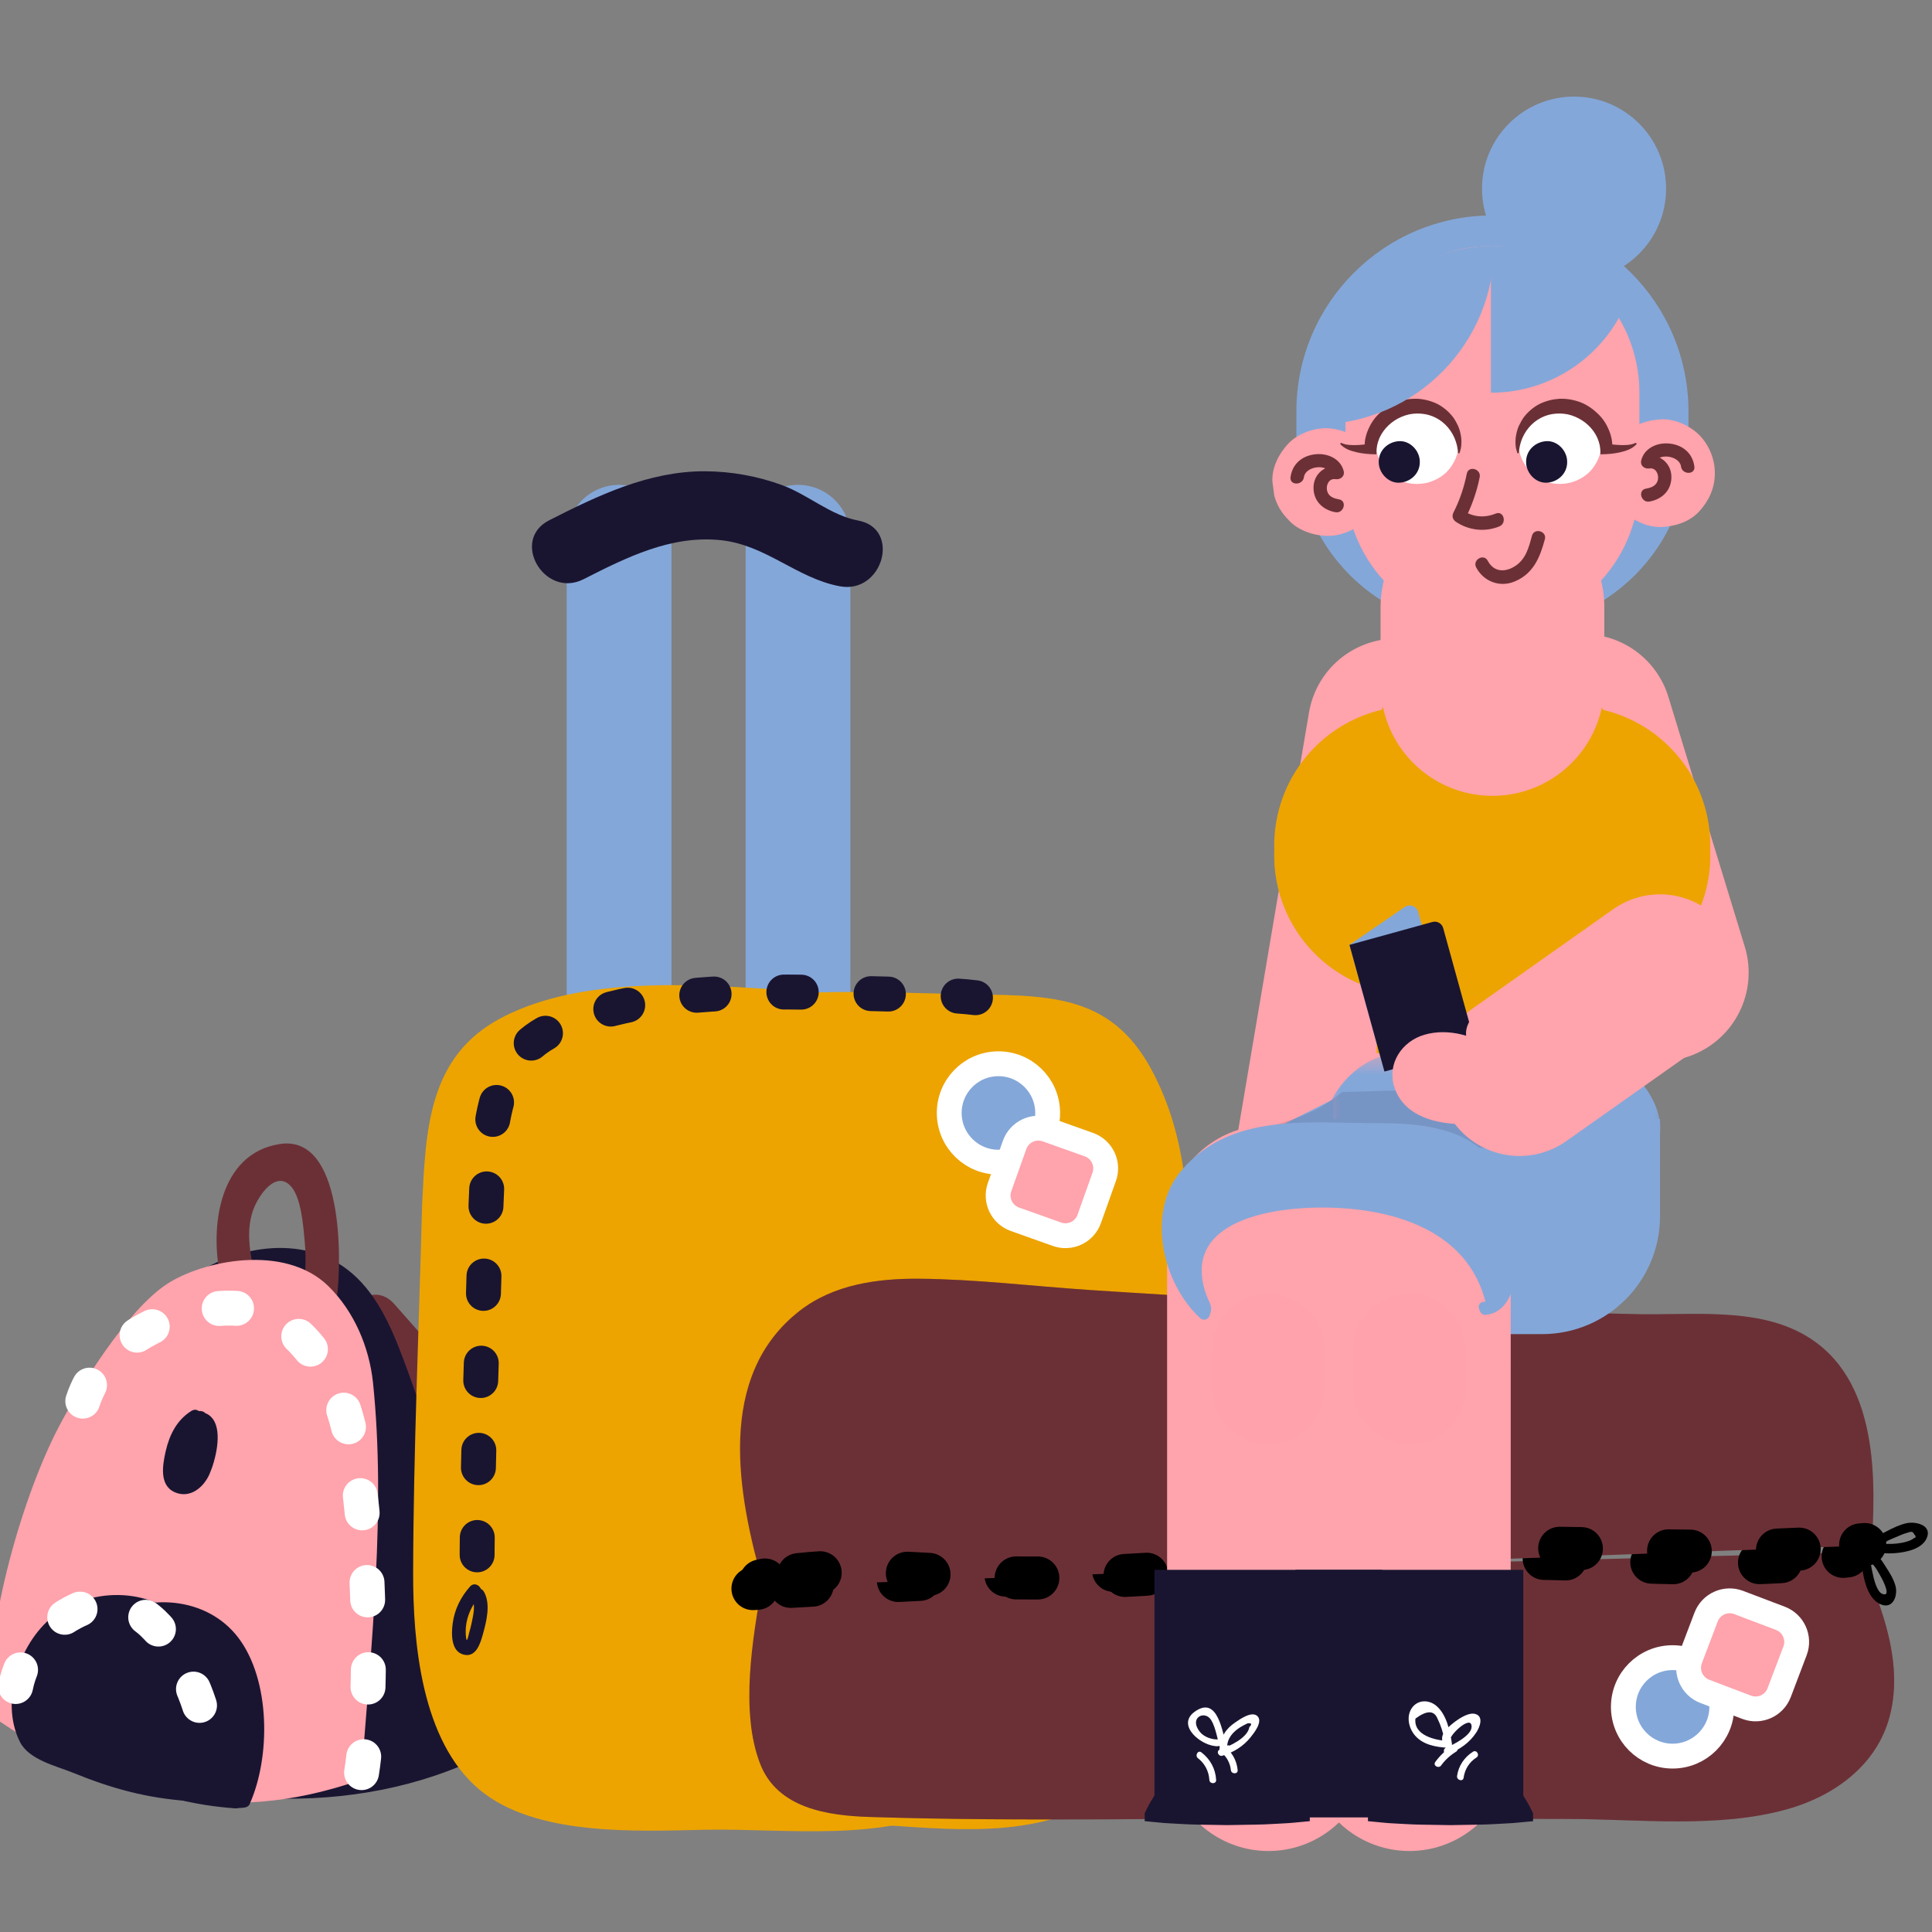 <svg width="80" height="80" viewBox="0 0 80 80" fill="none" xmlns="http://www.w3.org/2000/svg">
<rect x="0" y="0" width="80" height="80" fill="#808080" stroke="none"/>
<g clip-path="url(#clip0_1448_41044)">
<path d="M14.65 55.663C17.105 58.445 19.563 61.224 22.015 64.007C23.165 65.312 25.619 67.684 23.867 69.525C22.491 70.971 19.826 70.385 18.413 69.422C17.152 68.563 15.968 70.611 17.219 71.464C20.589 73.763 27.27 72.778 26.794 67.62C26.555 65.035 24.318 63.05 22.705 61.223C20.578 58.813 18.45 56.402 16.322 53.992C15.313 52.849 13.646 54.526 14.65 55.663Z" fill="#6B3036"/>
<path d="M9.57 55.663C12.025 58.445 14.483 61.224 16.935 64.007C18.084 65.312 20.539 67.684 18.787 69.525C17.41 70.971 14.745 70.385 13.332 69.422C12.072 68.563 10.887 70.611 12.139 71.464C15.509 73.763 22.19 72.778 21.713 67.62C21.474 65.035 19.237 63.05 17.625 61.223C15.497 58.813 13.369 56.402 11.242 53.992C10.233 52.849 8.566 54.526 9.57 55.663Z" fill="#6B3036"/>
<path d="M20.106 72.655C14.703 75.365 7.676 74.945 2.321 72.141C1.699 68.31 2.493 63.571 3.683 59.876C4.463 57.458 5.457 54.99 7.365 53.313C9.273 51.636 12.334 51.02 14.36 52.551C15.551 53.451 16.182 54.893 16.706 56.29C18.67 61.528 19.821 67.069 20.106 72.655Z" fill="#191531"/>
<path d="M10.483 52.474C10.318 51.72 10.217 50.905 10.465 50.156C10.674 49.523 11.446 48.384 12.078 49.16C12.48 49.653 12.558 50.791 12.614 51.369C12.688 52.143 12.646 52.906 12.546 53.676C12.43 54.572 13.838 54.563 13.954 53.676C14.148 52.181 14.224 46.971 11.591 47.371C9.051 47.758 8.688 50.845 9.126 52.848C9.319 53.733 10.676 53.358 10.483 52.474Z" fill="#6B3036"/>
<path d="M14.95 73.696C9.246 75.697 4.491 74.433 -0.464 70.972C-0.594 67.092 0.994 61.824 2.44 59.071C3.302 57.431 5.263 54.246 6.917 53.166C8.39 52.204 11.779 51.478 13.595 53.254C14.661 54.298 15.292 55.777 15.446 57.261C15.984 62.45 15.378 68.119 14.95 73.696Z" fill="#FFA3AC"/>
<path d="M9.743 74.585C8.781 74.52 7.808 74.453 6.891 74.158C6.607 74.067 6.33 73.954 6.053 73.841C5.375 73.564 4.697 73.288 4.019 73.011C3.649 72.86 3.256 72.691 3.036 72.357L3.049 72.046C2.486 70.631 2.832 68.9 3.897 67.811C4.961 66.722 6.685 66.337 8.112 66.868C8.502 67.013 8.87 67.222 9.184 67.496C9.83 68.061 10.212 68.881 10.39 69.721C10.569 70.561 10.559 71.428 10.531 72.286C10.506 73.065 10.458 73.876 10.08 74.558L9.743 74.585Z" fill="#191531"/>
<path d="M9.743 74.289C7.794 74.151 5.952 73.65 4.203 72.763C3.572 72.443 3.312 72.22 3.193 71.533C2.972 70.265 3.172 68.977 4.107 68.019C5.703 66.383 8.58 66.633 9.709 68.653C10.082 69.323 10.845 74.201 9.743 74.289C9.366 74.319 9.363 74.911 9.743 74.88C9.856 74.871 9.968 74.862 10.081 74.853C10.178 74.846 10.293 74.805 10.336 74.707C11.209 72.755 11.204 69.579 9.871 67.818C8.564 66.091 5.993 65.919 4.272 67.118C2.771 68.164 1.875 70.708 2.752 72.435C3.128 73.175 4.256 73.424 4.958 73.71C6.565 74.366 8.005 74.757 9.743 74.88C10.123 74.907 10.121 74.316 9.743 74.289Z" fill="#191531"/>
<path d="M7.819 74.284C6.858 74.219 5.885 74.153 4.968 73.857C4.683 73.766 4.406 73.653 4.13 73.54C3.452 73.263 2.774 72.987 2.096 72.71C1.725 72.559 1.333 72.39 1.113 72.056L1.125 71.745C0.562 70.331 0.909 68.599 1.973 67.51C3.038 66.421 4.761 66.036 6.188 66.567C6.578 66.713 6.947 66.921 7.26 67.195C7.907 67.761 8.289 68.58 8.467 69.42C8.645 70.26 8.636 71.127 8.608 71.985C8.583 72.764 8.534 73.575 8.156 74.258L7.819 74.284Z" fill="#191531"/>
<path d="M7.819 73.989C5.87 73.851 4.029 73.349 2.279 72.462C1.648 72.143 1.389 71.919 1.269 71.233C1.049 69.964 1.249 68.676 2.183 67.718C3.78 66.082 6.657 66.332 7.785 68.353C8.158 69.023 8.922 73.901 7.819 73.989C7.443 74.019 7.44 74.61 7.819 74.58C7.932 74.571 8.044 74.562 8.157 74.553C8.254 74.545 8.369 74.504 8.413 74.406C9.286 72.455 9.281 69.279 7.947 67.517C6.641 65.791 4.069 65.619 2.349 66.818C0.847 67.864 -0.048 70.408 0.829 72.135C1.205 72.875 2.333 73.124 3.035 73.41C4.641 74.066 6.081 74.456 7.819 74.579C8.199 74.607 8.197 74.016 7.819 73.989Z" fill="#191531"/>
<path d="M7.928 58.421C7.324 58.796 7.017 59.411 6.862 60.088C6.735 60.647 6.579 61.496 7.232 61.788C7.859 62.068 8.427 61.598 8.671 61.048C8.916 60.494 9.221 59.314 8.817 58.76C8.417 58.213 7.74 58.59 7.431 59.01C7.053 59.522 6.649 60.496 6.912 61.131C7.183 61.785 7.865 61.344 8.124 60.933C8.56 60.243 8.678 59.438 8.564 58.641C8.533 58.422 8.206 58.356 8.07 58.51C7.549 59.1 7.032 60.063 7.212 60.885C7.271 61.155 7.48 61.365 7.772 61.285C8.1 61.196 8.267 60.708 8.36 60.425C8.487 60.041 8.678 58.566 7.832 58.871C7.507 58.988 7.383 59.446 7.281 59.738C7.102 60.25 7.042 60.764 7.235 61.28C7.309 61.477 7.565 61.586 7.729 61.41C8.168 60.94 8.645 60.059 8.406 59.386C8.179 58.748 7.572 59.202 7.43 59.624C7.314 59.968 7.008 61.41 7.789 61.224C8.083 61.155 8.206 60.764 8.298 60.527C8.455 60.123 8.513 59.749 8.42 59.325C8.362 59.063 8.011 59.054 7.879 59.255C7.522 59.801 7.423 60.406 7.555 61.042C7.601 61.259 7.903 61.33 8.049 61.173C8.373 60.826 9.003 59.672 8.265 59.379C7.45 59.054 7.441 60.682 7.527 61.084C7.584 61.349 7.934 61.352 8.067 61.154C8.292 60.819 8.63 59.777 7.996 59.624C7.434 59.487 7.159 60.438 7.166 60.825C7.176 61.344 7.654 61.778 8.064 61.289C8.572 60.683 8.516 59.751 8.463 59.019C8.45 58.849 8.281 58.657 8.088 58.734C7.749 58.871 7.542 59.075 7.436 59.429C7.325 59.794 7.895 59.949 8.006 59.586C8.086 59.492 8.166 59.398 8.245 59.304C8.121 59.209 7.996 59.114 7.871 59.019C7.915 59.625 7.89 60.124 7.728 60.708C7.701 60.756 7.675 60.804 7.648 60.852C7.684 60.843 7.72 60.834 7.757 60.825C7.811 60.682 7.781 60.527 7.856 60.38C7.899 60.316 7.943 60.253 7.987 60.189C7.798 60.144 7.718 60.198 7.748 60.353C7.666 60.515 7.668 60.688 7.555 60.856C7.736 60.88 7.916 60.903 8.096 60.927C8.073 60.819 8.099 59.943 7.999 59.956C8.101 59.942 7.68 60.703 7.63 60.755C7.795 60.799 7.96 60.843 8.124 60.886C8.022 60.397 8.118 59.969 8.389 59.554C8.209 59.531 8.029 59.507 7.849 59.483C7.905 59.74 7.869 59.954 7.791 60.198C7.741 60.357 7.532 60.596 7.701 60.635C7.77 60.704 7.839 60.773 7.908 60.842C7.823 60.584 7.914 60.335 7.922 60.077C8.003 59.966 7.998 59.874 7.907 59.8C7.833 59.67 7.81 59.698 7.837 59.885C7.697 60.319 7.635 60.644 7.309 60.993C7.474 61.036 7.639 61.08 7.803 61.124C7.635 60.674 7.718 60.242 7.882 59.804C7.922 59.708 7.962 59.612 8.002 59.517C7.905 59.528 7.868 59.577 7.893 59.662C7.847 59.861 7.856 60.069 7.788 60.269C7.754 60.384 7.706 60.494 7.645 60.599C7.692 60.59 7.739 60.582 7.786 60.574C7.847 60.433 7.843 60.142 7.891 59.979C8.008 59.583 8.215 59.237 8.487 58.93C8.322 58.886 8.157 58.843 7.993 58.799C8.049 59.194 8.026 59.59 7.912 59.973C7.86 60.148 7.795 60.322 7.704 60.482C7.659 60.575 7.602 60.66 7.532 60.736C7.439 60.891 7.413 60.865 7.452 60.656C7.417 60.327 7.591 59.887 7.747 59.61C7.845 59.434 8.075 58.964 8.373 59.271C8.44 59.34 8.377 59.7 8.37 59.783C8.341 60.142 8.274 60.529 8.11 60.854C8.034 61.003 7.811 61.325 7.593 61.279C7.241 61.207 7.339 60.762 7.373 60.55C7.472 59.932 7.666 59.28 8.226 58.933C8.549 58.732 8.253 58.22 7.928 58.421Z" fill="#191531"/>
<path d="M3.428 58.018C4.113 55.937 6.258 54.611 8.421 54.259C9.209 54.13 10.034 54.11 10.794 54.356C12.309 54.845 13.307 56.284 13.978 57.727C15.369 60.717 15.5 70.147 14.972 73.401" stroke="white" stroke-width="1.446" stroke-miterlimit="10" stroke-linecap="round" stroke-dasharray="0.72 2.89"/>
<path d="M0.647 69.835C0.905 68.532 1.827 67.405 2.999 66.781C3.431 66.551 3.908 66.382 4.397 66.378C5.119 66.371 5.81 66.726 6.334 67.223C6.858 67.72 7.234 68.351 7.567 68.992C8.272 70.349 8.82 71.909 8.438 73.39" stroke="white" stroke-width="1.446" stroke-miterlimit="10" stroke-linecap="round" stroke-dasharray="0.72 2.89"/>
<path d="M25.635 22.246V55.982" stroke="#84A7D9" stroke-width="4.337" stroke-miterlimit="10" stroke-linecap="round"/>
<path d="M33.044 22.246V55.982" stroke="#84A7D9" stroke-width="4.337" stroke-miterlimit="10" stroke-linecap="round"/>
<path d="M24.166 23.983C25.936 23.084 27.774 22.16 29.822 22.365C31.716 22.554 32.991 23.948 34.783 24.278C36.56 24.605 37.322 21.883 35.534 21.554C34.41 21.348 33.465 20.488 32.39 20.09C31.372 19.715 30.265 19.516 29.177 19.514C26.86 19.51 24.76 20.517 22.74 21.544C21.12 22.369 22.548 24.806 24.166 23.983Z" fill="#191531"/>
<path d="M43.793 53.849C43.783 50.633 43.822 47.536 42.347 44.572C40.687 41.238 38.228 41.304 34.861 41.147C30.59 40.949 24.727 40.068 20.766 42.143C17.712 43.742 17.629 46.813 17.478 49.91C17.351 54.976 17.119 60.053 17.107 65.12C17.101 68.01 17.443 72.085 19.849 74.102C22.168 76.046 26.364 75.823 29.182 75.767C32.619 75.698 36.627 76.331 39.772 74.659C42.15 73.396 43.767 70.831 43.877 68.13C44.07 63.402 43.807 58.588 43.793 53.849Z" fill="#EDA400"/>
<path d="M49.261 53.401C49.251 50.252 49.222 47.173 47.687 44.308C45.939 41.042 43.238 41.241 39.904 41.17C35.499 41.075 29.805 40.7 25.693 42.636C22.98 43.912 23.073 47.32 22.947 49.91C22.82 54.976 22.588 60.052 22.576 65.12C22.569 68.138 22.865 71.988 25.587 73.883C28.196 75.699 32.389 75.362 35.406 75.502C38.686 75.654 42.215 76.258 45.242 74.66C47.745 73.337 49.288 70.651 49.355 67.842C49.469 63.046 49.276 58.204 49.261 53.401Z" fill="#EDA400"/>
<path opacity="0.3" d="M49.261 53.401C49.251 50.252 49.222 47.173 47.687 44.308C45.939 41.042 43.238 41.241 39.904 41.17C35.499 41.075 29.805 40.7 25.693 42.636C22.98 43.912 23.073 47.32 22.947 49.91C22.82 54.976 22.588 60.052 22.576 65.12C22.569 68.138 22.865 71.988 25.587 73.883C28.196 75.699 32.389 75.362 35.406 75.502C38.686 75.654 42.215 76.258 45.242 74.66C47.745 73.337 49.288 70.651 49.355 67.842C49.469 63.046 49.276 58.204 49.261 53.401Z" fill="#EDA400"/>
<path d="M40.392 41.313C39.379 41.187 38.27 41.195 37.081 41.17C32.676 41.075 26.982 40.7 22.87 42.636C20.157 43.913 20.25 47.32 20.124 49.91C19.997 54.976 19.765 60.053 19.753 65.12" stroke="#191531" stroke-width="1.446" stroke-miterlimit="10" stroke-linecap="round" stroke-dasharray="0.72 2.89"/>
<path d="M44.965 53.059C44.959 50.767 44.937 48.526 43.82 46.441C42.548 44.064 40.583 44.21 38.156 44.157C34.95 44.089 30.805 43.816 27.813 45.224C25.838 46.153 25.906 48.633 25.815 50.518C25.722 54.205 25.554 57.899 25.545 61.588C25.54 63.784 25.755 66.586 27.736 67.966C29.634 69.287 32.686 69.042 34.882 69.144C37.27 69.254 39.837 69.694 42.04 68.531C43.862 67.568 44.985 65.614 45.033 63.569C45.117 60.078 44.976 56.554 44.965 53.059Z" fill="#EDA400" fill-opacity="0.2"/>
<path d="M19.463 65.695C19.079 66.128 18.825 66.635 18.746 67.213C18.688 67.645 18.662 68.38 19.201 68.515C19.72 68.645 19.896 68.031 20 67.654C20.146 67.13 20.326 66.41 20.037 65.909C19.855 65.595 19.366 65.879 19.549 66.195C19.703 66.46 19.588 66.912 19.533 67.186C19.505 67.319 19.473 67.452 19.434 67.583C19.395 67.714 19.323 68.162 19.289 67.712C19.243 67.117 19.472 66.535 19.863 66.095C20.103 65.824 19.705 65.423 19.463 65.695Z" fill="#191531"/>
<path d="M41.385 48.123C40.26 48.146 39.329 47.253 39.306 46.127C39.282 45.002 40.176 44.071 41.301 44.048C42.427 44.025 43.358 44.918 43.381 46.044C43.405 47.169 42.511 48.1 41.385 48.123Z" fill="#84A7D9" stroke="white" stroke-width="1.029" stroke-miterlimit="10"/>
<path d="M41.391 49.152L42.012 47.41C42.206 46.866 42.803 46.582 43.347 46.776L45.089 47.397C45.633 47.59 45.917 48.188 45.723 48.732L45.102 50.474C44.909 51.017 44.311 51.301 43.767 51.107L42.025 50.487C41.481 50.293 41.197 49.696 41.391 49.152Z" fill="#FFA3AC" stroke="white" stroke-width="1.029" stroke-miterlimit="10"/>
<path d="M77.021 64.416C76.986 64.335 76.921 64.275 76.828 64.277C63.677 64.628 50.526 64.98 37.376 65.331C35.495 65.38 33.614 65.431 31.732 65.481C31.724 65.481 31.718 65.485 31.711 65.486C31.635 65.489 31.565 65.532 31.548 65.63C31.166 67.867 30.637 70.85 31.473 73.026C32.188 74.885 34.272 75.181 36.024 75.237C42.454 75.441 48.919 75.275 55.353 75.293C58.554 75.301 61.756 75.31 64.957 75.319C67.886 75.326 71.129 75.713 73.985 74.921C75.866 74.399 77.608 73.184 78.197 71.247C78.894 68.955 77.91 66.503 77.021 64.416Z" fill="#6B3036"/>
<path opacity="0.3" d="M77.021 64.416C76.986 64.335 76.921 64.275 76.828 64.277C74.759 64.332 72.69 64.388 70.621 64.443C70.495 65.57 70.325 66.692 69.993 67.774C69.541 69.248 68.762 70.663 67.556 71.623C65.459 73.294 62.533 73.308 59.852 73.245C53.771 73.1 47.688 72.956 41.607 72.811C39.022 72.75 36.433 72.689 33.861 72.415C33.088 72.332 32.292 72.222 31.625 71.822C31.432 71.707 31.258 71.567 31.097 71.413C31.164 71.98 31.281 72.525 31.474 73.026C32.189 74.884 34.273 75.181 36.025 75.237C42.455 75.441 48.92 75.275 55.354 75.292C58.555 75.301 61.756 75.309 64.957 75.318C67.886 75.326 71.129 75.713 73.986 74.92C75.867 74.399 77.608 73.184 78.197 71.246C78.894 68.955 77.91 66.503 77.021 64.416Z" fill="#6B3036"/>
<path d="M31.177 65.781C31.235 65.777 31.293 65.774 31.351 65.771" stroke="black" stroke-width="1.78" stroke-miterlimit="10" stroke-linecap="round"/>
<path d="M32.744 65.689C41.596 65.178 50.457 64.808 59.321 64.579C60.9 64.538 62.479 64.502 64.058 64.533C65.59 64.563 67.121 64.655 68.653 64.695C71.36 64.764 73.122 64.764 75.626 64.519" stroke="black" stroke-width="1.78" stroke-miterlimit="10" stroke-linecap="round" stroke-dasharray="0.89 3.57"/>
<path d="M76.32 64.447C76.377 64.441 76.435 64.434 76.493 64.428" stroke="black" stroke-width="1.78" stroke-miterlimit="10" stroke-linecap="round"/>
<path d="M77.467 64.731C77.61 64.755 77.828 65.197 77.897 65.316C77.972 65.446 78.336 66.158 77.936 65.997C77.747 65.92 77.634 65.521 77.588 65.352C77.565 65.264 77.434 64.671 77.463 64.656C77.397 64.656 77.331 64.656 77.265 64.656C77.283 64.665 77.3 64.674 77.319 64.682C77.544 64.792 77.743 64.454 77.516 64.344C77.004 64.096 77.093 64.842 77.138 65.113C77.215 65.579 77.413 66.282 77.929 66.452C78.406 66.609 78.585 66.046 78.491 65.682C78.42 65.405 78.259 65.142 78.104 64.906C77.982 64.719 77.814 64.395 77.572 64.353C77.325 64.31 77.219 64.687 77.467 64.731Z" fill="black"/>
<path d="M31.692 65.671C31.71 65.68 31.731 65.683 31.754 65.686C31.755 65.686 31.756 65.686 31.756 65.686C31.765 65.687 31.772 65.691 31.782 65.69C45.095 65.193 58.408 64.697 71.72 64.2C73.588 64.13 75.457 64.06 77.325 63.991C77.438 63.986 77.508 63.896 77.515 63.789C77.712 60.578 77.616 56.431 74.107 54.978C72.189 54.184 69.794 54.464 67.772 54.417C65.234 54.36 62.696 54.284 60.159 54.191C55.132 54.005 50.108 53.748 45.089 53.414C42.76 53.259 40.414 52.97 38.079 52.95C36.341 52.935 34.526 53.18 33.114 54.278C29.622 56.994 30.546 61.894 31.588 65.552C31.607 65.615 31.645 65.652 31.692 65.671Z" fill="#6B3036"/>
<path opacity="0.3" d="M38.48 54.848C40.011 54.778 41.545 54.866 43.075 54.959C46.477 55.165 49.879 55.389 53.279 55.633C55.008 55.757 56.736 55.886 58.464 56.015C60.494 56.166 62.525 56.317 64.555 56.468C66.122 56.585 67.72 56.709 69.171 57.312C70.621 57.915 71.927 59.09 72.267 60.623C72.533 61.822 72.194 63.005 71.811 64.196C73.649 64.127 75.487 64.059 77.325 63.99C77.438 63.986 77.508 63.895 77.514 63.789C77.712 60.577 77.616 56.431 74.106 54.977C72.189 54.183 69.794 54.463 67.772 54.417C65.234 54.359 62.696 54.284 60.159 54.19C55.132 54.004 50.108 53.748 45.089 53.413C42.76 53.258 40.414 52.97 38.079 52.949C36.341 52.934 34.525 53.179 33.114 54.277C32.342 54.877 31.787 55.584 31.4 56.36C31.403 56.359 31.406 56.358 31.409 56.357C33.663 55.471 36.062 54.959 38.48 54.848Z" fill="#6B3036"/>
<path d="M31.505 65.46C31.562 65.447 31.618 65.435 31.675 65.423" stroke="black" stroke-width="1.78" stroke-miterlimit="10" stroke-linecap="round"/>
<path d="M33.066 65.201C35.546 64.922 38.087 65.203 40.595 65.301C48.547 65.611 56.467 64.053 64.424 64.107C65.944 64.118 67.464 64.187 68.984 64.214C71.617 64.262 73.806 64.222 76.342 64.027" stroke="black" stroke-width="1.78" stroke-miterlimit="10" stroke-linecap="round" stroke-dasharray="0.9 3.61"/>
<path d="M77.044 63.97C77.101 63.965 77.159 63.96 77.217 63.955" stroke="black" stroke-width="1.78" stroke-miterlimit="10" stroke-linecap="round"/>
<path d="M78.018 63.922C78.051 63.814 78.446 63.678 78.552 63.63C78.678 63.573 78.817 63.514 78.953 63.476C79.096 63.436 79.195 63.37 79.266 63.538C79.348 63.615 79.341 63.667 79.247 63.696C79.177 63.749 79.099 63.789 79.014 63.816C78.925 63.848 78.83 63.869 78.736 63.887C78.603 63.912 78.468 63.924 78.333 63.93C78.142 63.938 78.075 63.885 77.957 64.066C78.095 63.854 77.756 63.658 77.619 63.868C77.288 64.378 78.255 64.331 78.476 64.312C78.923 64.275 79.614 64.146 79.796 63.656C79.987 63.142 79.31 62.992 78.952 63.071C78.669 63.133 78.386 63.267 78.13 63.402C77.936 63.505 77.709 63.595 77.641 63.818C77.566 64.059 77.944 64.162 78.018 63.922Z" fill="black"/>
<path d="M71.296 70.678C71.296 71.804 70.384 72.717 69.258 72.717C68.132 72.717 67.22 71.804 67.22 70.678C67.22 69.552 68.132 68.64 69.258 68.64C70.383 68.64 71.296 69.552 71.296 70.678Z" fill="#84A7D9" stroke="white" stroke-width="1.029" stroke-miterlimit="10"/>
<path d="M72.324 70.694L70.595 70.037C70.056 69.833 69.784 69.229 69.989 68.689L70.645 66.961C70.85 66.421 71.454 66.15 71.993 66.355L73.722 67.011C74.262 67.216 74.533 67.82 74.328 68.359L73.672 70.088C73.467 70.628 72.864 70.899 72.324 70.694Z" fill="#FFA3AC" stroke="white" stroke-width="1.029" stroke-miterlimit="10"/>
<path d="M68.738 40.272L65.574 29.927" stroke="#FFA3AC" stroke-width="7.34" stroke-miterlimit="10" stroke-linecap="round" stroke-linejoin="round"/>
<path d="M54.123 51.937L57.822 30.113" stroke="#FFA3AC" stroke-width="7.34" stroke-linecap="round" stroke-linejoin="round"/>
<path d="M56.266 52.191C56.067 53.365 54.954 54.156 53.779 53.956C52.605 53.758 51.814 52.644 52.014 51.47C52.212 50.295 53.326 49.505 54.5 49.704C55.675 49.903 56.465 51.017 56.266 52.191Z" fill="#FFA3AC"/>
<path d="M65.456 28.674L61.792 27.694L58.128 28.674C57.465 28.851 57.003 29.452 57.003 30.138V43.61H66.58V30.138C66.58 29.452 66.119 28.851 65.456 28.674Z" fill="#EDA400"/>
<path d="M65.052 35.416H58.53" stroke="#EDA400" stroke-width="11.534" stroke-miterlimit="10" stroke-linecap="round"/>
<path opacity="0.5" d="M65.052 35.416H58.53" stroke="#EDA400" stroke-width="11.534" stroke-miterlimit="10" stroke-linecap="round"/>
<path d="M65.052 35.006H58.53" stroke="#EDA400" stroke-width="11.534" stroke-miterlimit="10" stroke-linecap="round"/>
<path d="M63.853 55.243H59.73C57.032 55.243 54.846 53.056 54.846 50.359V46.338H68.738V50.359C68.738 53.056 66.551 55.243 63.853 55.243Z" fill="#84A7D9"/>
<mask id="mask0_1448_41044" style="mask-type:luminance" maskUnits="userSpaceOnUse" x="54" y="43" width="16" height="8">
<path d="M69.071 43.611H54.517V50.577H69.071V43.611Z" fill="white"/>
</mask>
<g mask="url(#mask0_1448_41044)">
<path d="M66.581 66.413C62.763 65.992 60.824 65.992 57.004 66.413C56.285 59.903 55.567 53.392 54.848 46.882C54.711 45.636 56.056 43.7 57.963 43.59C61.026 43.413 62.562 43.413 65.624 43.59C67.53 43.7 68.876 45.636 68.738 46.882C68.019 53.392 67.3 59.903 66.581 66.413Z" fill="#84A7D9"/>
</g>
<path d="M55.218 45.513V47.094H52.073L55.218 45.513Z" fill="#84A7D9"/>
<path opacity="0.12" d="M63.513 45.008C60.868 45.077 58.222 45.146 55.577 45.215C55.181 45.541 54.756 45.828 54.276 46.046C53.769 46.277 53.257 46.455 52.739 46.6C52.804 47.006 53.102 47.372 53.631 47.383C56.408 47.436 59.184 47.489 61.961 47.542C62.049 47.544 62.129 47.532 62.205 47.515C62.399 47.563 62.614 47.556 62.835 47.462C63.357 47.24 63.746 46.97 64.177 46.61C64.809 46.081 64.286 44.988 63.513 45.008Z" fill="#191531"/>
<path d="M62.918 44.505L68.737 40.394" stroke="#FFA3AC" stroke-width="6.723" stroke-miterlimit="10" stroke-linecap="round" stroke-linejoin="round"/>
<path d="M59.822 42.662L57.327 44.371L55.879 39.125L58.169 37.556C58.374 37.416 58.656 37.519 58.722 37.758L59.967 42.267C60.007 42.416 59.949 42.575 59.822 42.662Z" fill="#84A7D9"/>
<path d="M60.762 43.423L57.327 44.371L55.879 39.125L59.314 38.177C59.506 38.124 59.706 38.237 59.759 38.429L61.014 42.978C61.067 43.17 60.954 43.37 60.762 43.423Z" fill="#191531"/>
<path d="M61.937 43.515C61.13 42.895 59.987 42.554 58.98 42.847C58.046 43.12 57.435 44.041 57.73 44.998C58.346 46.995 61.684 46.753 63.103 45.979C64.163 45.401 63.217 43.779 62.156 44.359C61.485 44.724 60.691 44.711 59.958 44.553C59.752 44.508 59.714 44.465 59.555 44.564C59.318 44.712 59.794 44.631 59.865 44.635C60.3 44.661 60.653 44.876 60.99 45.136C61.947 45.871 62.882 44.242 61.937 43.515Z" fill="#FFA3AC"/>
<path d="M61.634 43.505C61.472 43.35 61.258 43.166 61.196 42.94C61.161 42.811 61.172 42.688 61.233 42.568C61.261 42.513 61.416 42.286 61.496 42.3C61.641 42.324 61.737 42.748 61.751 42.866C61.778 43.098 61.727 43.322 61.614 43.525C61.757 43.544 61.9 43.563 62.043 43.581C61.969 43.08 62.106 42.377 61.443 42.229C61.331 42.204 61.174 42.263 61.154 42.393C61.076 42.929 61.289 43.426 61.757 43.711C61.919 43.809 62.098 43.679 62.11 43.508C62.147 43.007 61.87 42.533 61.411 42.325C61.291 42.27 61.091 42.301 61.067 42.465C60.995 42.955 61.14 43.421 61.516 43.752C61.633 43.855 61.881 43.838 61.908 43.649C61.979 43.152 61.732 42.72 61.255 42.55C61.108 42.498 60.958 42.633 60.958 42.777C60.956 43.212 61.149 43.562 61.497 43.816C61.741 43.994 61.976 43.587 61.734 43.41C61.523 43.256 61.426 43.034 61.427 42.776C61.328 42.852 61.229 42.927 61.13 43.002C61.343 43.078 61.488 43.294 61.456 43.524C61.586 43.489 61.717 43.455 61.848 43.42C61.607 43.208 61.472 42.913 61.519 42.589C61.404 42.636 61.289 42.683 61.174 42.73C61.496 42.875 61.667 43.154 61.641 43.508C61.758 43.44 61.876 43.373 61.994 43.306C61.721 43.14 61.56 42.839 61.606 42.518C61.51 42.573 61.414 42.627 61.318 42.682C61.677 42.761 61.55 43.43 61.59 43.706C61.621 43.91 61.929 43.926 62.019 43.762C62.225 43.389 62.286 42.949 62.159 42.538C62.063 42.226 61.816 41.742 61.421 41.823C61.044 41.901 60.734 42.356 60.707 42.725C60.675 43.186 60.99 43.539 61.302 43.836C61.521 44.045 61.853 43.714 61.634 43.505Z" fill="#FFA3AC"/>
<path d="M52.274 47.093H58.713C60.413 47.093 61.791 48.471 61.791 50.171V53.436C61.791 54.07 61.277 54.584 60.643 54.584H50.345C49.711 54.584 49.197 54.07 49.197 53.436V50.17C49.197 48.471 50.575 47.093 52.274 47.093Z" fill="#191531"/>
<path d="M52.522 50.79V72.452" stroke="#FFA3AC" stroke-width="8.389" stroke-miterlimit="10" stroke-linecap="round"/>
<path d="M58.361 50.79V72.452" stroke="#FFA3AC" stroke-width="8.389" stroke-miterlimit="10" stroke-linecap="round"/>
<path d="M52.521 65.004V75.247" stroke="#191531" stroke-width="9.437" stroke-miterlimit="10"/>
<path d="M54.236 75.41C54.236 75.41 54.129 75.421 53.942 75.438C53.755 75.452 53.488 75.488 53.167 75.502C52.847 75.516 52.473 75.546 52.072 75.552C51.672 75.559 51.245 75.567 50.817 75.574C50.389 75.567 49.962 75.559 49.562 75.553C49.161 75.547 48.788 75.516 48.467 75.503C48.147 75.489 47.879 75.452 47.693 75.438C47.506 75.42 47.399 75.41 47.399 75.41V75.082C47.399 75.082 47.425 75.026 47.476 74.922C47.526 74.833 47.599 74.671 47.693 74.528C47.786 74.377 47.9 74.181 48.03 74.006C48.16 73.825 48.307 73.644 48.467 73.468C48.627 73.296 48.801 73.131 48.984 72.985C49.168 72.845 49.362 72.709 49.562 72.608C49.962 72.398 50.39 72.298 50.817 72.297C51.245 72.303 51.672 72.404 52.072 72.615C52.273 72.718 52.466 72.852 52.65 72.993C52.834 73.14 53.007 73.304 53.167 73.476C53.328 73.651 53.474 73.832 53.605 74.012C53.735 74.186 53.848 74.381 53.942 74.531C54.035 74.673 54.109 74.835 54.159 74.923C54.209 75.027 54.236 75.083 54.236 75.083V75.41Z" fill="#191531"/>
<path d="M58.359 65.004V75.247" stroke="#191531" stroke-width="9.437" stroke-miterlimit="10"/>
<path d="M56.644 75.083C56.644 75.083 56.67 75.027 56.721 74.923C56.771 74.834 56.844 74.671 56.938 74.529C57.031 74.378 57.145 74.182 57.275 74.007C57.405 73.826 57.552 73.645 57.712 73.469C57.872 73.297 58.046 73.132 58.23 72.986C58.413 72.846 58.607 72.71 58.807 72.609C59.208 72.399 59.635 72.299 60.062 72.298C60.49 72.304 60.917 72.405 61.318 72.616C61.518 72.719 61.711 72.853 61.895 72.994C62.079 73.141 62.252 73.305 62.412 73.477C62.573 73.652 62.719 73.832 62.85 74.013C62.98 74.187 63.093 74.382 63.187 74.532C63.28 74.674 63.354 74.836 63.404 74.924C63.454 75.028 63.481 75.084 63.481 75.084V75.412C63.481 75.412 63.374 75.422 63.187 75.439C63 75.453 62.733 75.489 62.412 75.503C62.092 75.517 61.718 75.547 61.318 75.553C60.917 75.56 60.49 75.568 60.062 75.575C59.635 75.568 59.208 75.56 58.807 75.554C58.407 75.548 58.033 75.517 57.712 75.504C57.392 75.49 57.124 75.453 56.938 75.439C56.751 75.421 56.644 75.411 56.644 75.411V75.083Z" fill="#191531"/>
<path opacity="0.5" d="M52.522 57.458V55.923" stroke="#FFA3AC" stroke-width="4.673" stroke-miterlimit="10" stroke-linecap="round"/>
<path opacity="0.5" d="M58.361 57.458V55.923" stroke="#FFA3AC" stroke-width="4.673" stroke-miterlimit="10" stroke-linecap="round"/>
<path d="M49.606 72.805C49.889 73.022 50.056 73.348 50.077 73.702C50.088 73.882 50.369 73.883 50.358 73.702C50.33 73.239 50.114 72.843 49.748 72.562C49.605 72.451 49.465 72.696 49.606 72.805Z" fill="white"/>
<path d="M50.552 72.547C50.788 72.728 50.937 72.999 50.968 73.294C50.986 73.473 51.268 73.474 51.249 73.294C51.207 72.889 51.017 72.552 50.694 72.304C50.55 72.194 50.41 72.438 50.552 72.547Z" fill="white"/>
<path d="M50.438 72.025C50.181 72.039 49.858 71.926 49.688 71.717C49.212 71.129 49.885 70.796 50.15 71.221C50.344 71.531 50.42 72.07 50.531 72.419C50.578 72.568 50.806 72.544 50.807 72.382C50.811 71.988 51.033 71.728 51.353 71.523C51.453 71.463 51.555 71.408 51.661 71.359C51.829 71.341 51.853 71.393 51.733 71.516C51.668 71.96 50.896 72.324 50.533 72.431C50.578 72.51 50.624 72.588 50.67 72.667C50.74 72.628 50.811 72.589 50.882 72.55C51.05 72.488 50.977 72.215 50.807 72.279C50.637 72.342 50.614 72.356 50.471 72.468C50.357 72.557 50.482 72.74 50.608 72.703C51.071 72.565 51.482 72.315 51.785 71.935C51.927 71.759 52.3 71.29 52.069 71.063C51.833 70.831 51.329 71.199 51.139 71.329C50.768 71.581 50.53 71.925 50.526 72.381C50.618 72.369 50.711 72.356 50.802 72.344C50.614 71.751 50.44 70.185 49.473 70.876C48.668 71.45 49.792 72.342 50.438 72.306C50.618 72.297 50.62 72.015 50.438 72.025Z" fill="white"/>
<path d="M60.152 72.29C59.865 72.466 59.628 72.689 59.431 72.961C59.324 73.108 59.569 73.249 59.674 73.103C59.842 72.871 60.05 72.683 60.294 72.533C60.448 72.439 60.307 72.195 60.152 72.29Z" fill="white"/>
<path d="M60.993 72.535C60.636 72.76 60.393 73.119 60.334 73.538C60.309 73.715 60.58 73.792 60.605 73.613C60.654 73.264 60.836 72.966 61.135 72.777C61.288 72.681 61.147 72.438 60.993 72.535Z" fill="white"/>
<path d="M59.947 72.091C59.445 72.061 58.529 71.869 58.61 71.164C59.076 70.818 59.379 70.816 59.521 71.158C59.591 71.299 59.65 71.444 59.698 71.594C59.772 71.819 59.816 72.048 59.85 72.281C59.919 72.228 59.989 72.175 60.057 72.122C59.861 71.972 60.962 70.911 60.935 71.517C60.919 71.875 60.15 72.262 59.882 72.363C59.714 72.426 59.787 72.698 59.957 72.634C60.434 72.454 60.857 72.161 61.137 71.727C61.274 71.515 61.455 71.057 61.068 70.966C60.712 70.882 60.059 71.399 59.849 71.654C59.649 71.897 59.67 72.178 59.915 72.365C60.026 72.45 60.137 72.31 60.122 72.206C60.044 71.68 59.895 70.961 59.447 70.612C59.135 70.37 58.699 70.388 58.464 70.722C58.223 71.067 58.329 71.551 58.585 71.855C58.92 72.251 59.455 72.342 59.946 72.372C60.128 72.382 60.127 72.101 59.947 72.091Z" fill="white"/>
<path d="M65.178 11.623C67.283 11.623 68.989 9.916 68.989 7.811C68.989 5.706 67.283 4 65.178 4C63.073 4 61.367 5.706 61.367 7.811C61.367 9.916 63.073 11.623 65.178 11.623Z" fill="#84A7D9"/>
<path d="M61.242 26.029H62.354C66.53 26.029 69.916 22.643 69.916 18.467V17.038C69.916 12.555 66.281 8.921 61.798 8.921C57.315 8.921 53.681 12.555 53.681 17.038V18.467C53.681 22.643 57.066 26.029 61.242 26.029Z" fill="#84A7D9"/>
<path d="M61.799 25.146V28.321" stroke="#FFA3AC" stroke-width="9.266" stroke-miterlimit="10" stroke-linecap="round"/>
<path d="M53.335 21.508C53.726 21.962 54.388 22.181 54.972 22.19C55.533 22.198 56.14 21.938 56.536 21.542C56.919 21.158 57.208 20.529 57.184 19.978C57.158 19.406 56.97 18.812 56.536 18.414C56.099 18.013 55.574 17.774 54.972 17.766C54.957 17.765 54.942 17.765 54.928 17.765C55.449 17.981 55.971 18.197 56.492 18.413C56.483 18.402 56.473 18.391 56.464 18.38C56.109 17.97 55.425 17.732 54.899 17.732C54.357 17.732 53.709 17.973 53.335 18.38C52.948 18.801 52.661 19.355 52.687 19.944C52.714 20.14 52.74 20.336 52.766 20.532C52.871 20.907 53.06 21.232 53.335 21.508Z" fill="#FFA3AC"/>
<path d="M53.992 19.76C54.053 19.296 54.983 19.171 55.105 19.648C55.218 19.535 55.332 19.422 55.445 19.308C54.892 19.228 54.404 19.603 54.39 20.172C54.377 20.731 54.765 21.117 55.298 21.21C55.646 21.271 55.795 20.738 55.444 20.677C55.206 20.635 54.99 20.55 54.946 20.289C54.911 20.078 55.027 19.802 55.298 19.841C55.502 19.871 55.695 19.724 55.638 19.501C55.513 19.01 55.009 18.776 54.531 18.805C53.958 18.84 53.514 19.183 53.438 19.759C53.393 20.111 53.946 20.108 53.992 19.76Z" fill="#6B3036"/>
<path d="M66.585 19.575C66.585 19.587 66.585 19.599 66.585 19.611C66.585 20.179 66.832 20.774 67.232 21.176C67.616 21.559 68.246 21.848 68.797 21.823C69.369 21.798 69.962 21.61 70.361 21.176C70.758 20.743 71.008 20.211 71.008 19.611C71.008 19.599 71.008 19.587 71.008 19.575C71.008 19.007 70.762 18.412 70.361 18.011C69.977 17.627 69.347 17.338 68.797 17.363C68.225 17.388 67.631 17.576 67.232 18.011C66.835 18.443 66.585 18.975 66.585 19.575Z" fill="#FFA3AC"/>
<path d="M70.16 19.317C70.085 18.741 69.641 18.397 69.068 18.362C68.59 18.333 68.086 18.567 67.961 19.058C67.904 19.281 68.097 19.429 68.301 19.398C68.566 19.36 68.688 19.635 68.653 19.846C68.609 20.107 68.391 20.193 68.154 20.234C67.804 20.296 67.953 20.829 68.301 20.768C68.834 20.674 69.222 20.288 69.209 19.73C69.195 19.16 68.707 18.785 68.154 18.866C68.268 18.979 68.381 19.092 68.494 19.206C68.616 18.728 69.547 18.856 69.607 19.317C69.653 19.665 70.206 19.669 70.16 19.317Z" fill="#6B3036"/>
<path d="M61.798 26.029C58.437 26.029 55.712 23.304 55.712 19.942V16.269C55.712 12.907 58.437 10.182 61.798 10.182C65.16 10.182 67.885 12.907 67.885 16.269V19.942C67.885 23.304 65.16 26.029 61.798 26.029Z" fill="#FFA3AC"/>
<path d="M58.705 16.638C58.686 16.638 58.667 16.638 58.648 16.638C58.213 16.638 57.755 16.828 57.447 17.136C57.152 17.431 56.929 17.915 56.949 18.338C56.99 19.259 57.695 20.038 58.648 20.038C58.667 20.038 58.686 20.038 58.705 20.038C59.141 20.038 59.599 19.848 59.907 19.54C60.202 19.245 60.424 18.762 60.405 18.338C60.363 17.417 59.658 16.638 58.705 16.638Z" fill="white"/>
<path d="M60.375 18.768C60.362 18.542 60.312 18.332 60.224 18.128C60.136 17.927 60.01 17.743 59.855 17.59C59.699 17.436 59.514 17.314 59.312 17.235C59.109 17.154 58.893 17.121 58.674 17.123C58.567 17.125 58.451 17.136 58.351 17.158C58.247 17.181 58.143 17.214 58.043 17.256C57.844 17.339 57.658 17.457 57.501 17.607C57.343 17.755 57.212 17.934 57.123 18.131C57.08 18.231 57.047 18.334 57.024 18.44C57.004 18.547 56.995 18.654 56.997 18.764L56.997 18.812L56.951 18.812C56.691 18.809 56.434 18.785 56.18 18.729C55.931 18.671 55.665 18.587 55.487 18.376L55.537 18.336C55.651 18.399 55.773 18.413 55.889 18.425C56.007 18.432 56.124 18.436 56.244 18.427C56.364 18.416 56.481 18.411 56.6 18.395L56.777 18.37L56.942 18.342L56.528 18.784C56.507 18.639 56.501 18.491 56.511 18.341C56.522 18.192 56.558 18.046 56.607 17.905C56.659 17.766 56.723 17.632 56.799 17.506C56.876 17.379 56.968 17.264 57.072 17.16C57.279 16.954 57.521 16.78 57.796 16.666C57.937 16.612 58.075 16.572 58.231 16.543C58.311 16.531 58.413 16.517 58.475 16.514L58.673 16.511C58.8 16.516 58.963 16.538 59.102 16.575C59.245 16.61 59.385 16.662 59.517 16.726C59.779 16.86 60 17.056 60.17 17.276C60.251 17.39 60.318 17.511 60.374 17.633C60.43 17.756 60.464 17.886 60.489 18.014C60.512 18.143 60.52 18.272 60.511 18.398C60.507 18.533 60.473 18.648 60.439 18.762L60.375 18.768Z" fill="#6B3036"/>
<path d="M58.791 19.138C58.791 19.131 58.791 19.124 58.791 19.117C58.791 18.672 58.4 18.247 57.941 18.267C57.481 18.288 57.091 18.64 57.091 19.117C57.091 19.124 57.091 19.131 57.091 19.138C57.091 19.582 57.482 20.008 57.941 19.988C58.402 19.967 58.791 19.614 58.791 19.138Z" fill="#191531"/>
<path d="M64.561 20.037C64.58 20.037 64.599 20.037 64.618 20.037C65.054 20.037 65.512 19.848 65.82 19.539C66.115 19.245 66.337 18.761 66.318 18.337C66.276 17.416 65.571 16.638 64.618 16.638C64.599 16.638 64.58 16.638 64.561 16.638C64.126 16.638 63.668 16.827 63.359 17.136C63.065 17.43 62.843 17.914 62.862 18.337C62.903 19.258 63.609 20.037 64.561 20.037Z" fill="white"/>
<path d="M62.828 18.762C62.793 18.648 62.76 18.533 62.755 18.399C62.747 18.272 62.755 18.144 62.779 18.015C62.803 17.887 62.837 17.757 62.893 17.634C62.95 17.512 63.017 17.392 63.097 17.277C63.266 17.057 63.488 16.862 63.749 16.727C63.881 16.663 64.021 16.612 64.164 16.576C64.303 16.539 64.465 16.519 64.592 16.511L64.79 16.514C64.853 16.517 64.955 16.532 65.035 16.544C65.19 16.573 65.329 16.613 65.469 16.666C65.745 16.778 65.986 16.955 66.194 17.16C66.297 17.265 66.391 17.378 66.468 17.505C66.544 17.632 66.608 17.766 66.66 17.905C66.708 18.046 66.746 18.192 66.757 18.341C66.766 18.491 66.76 18.639 66.74 18.784L66.324 18.341C66.368 18.352 66.433 18.356 66.489 18.368L66.666 18.394C66.784 18.41 66.902 18.415 67.022 18.426C67.141 18.435 67.258 18.431 67.377 18.425C67.438 18.423 67.492 18.409 67.553 18.399C67.614 18.387 67.669 18.366 67.729 18.336L67.779 18.376C67.601 18.586 67.335 18.67 67.086 18.729C66.832 18.785 66.575 18.809 66.315 18.811L66.269 18.812L66.269 18.763C66.271 18.655 66.262 18.547 66.242 18.44C66.219 18.334 66.186 18.231 66.143 18.131C66.054 17.933 65.923 17.755 65.765 17.606C65.608 17.457 65.421 17.34 65.223 17.255C65.123 17.213 65.02 17.18 64.915 17.157C64.815 17.136 64.699 17.125 64.592 17.123C64.374 17.12 64.157 17.154 63.955 17.234C63.753 17.314 63.567 17.436 63.412 17.589C63.256 17.743 63.131 17.927 63.043 18.128C62.955 18.332 62.904 18.542 62.892 18.768L62.828 18.762Z" fill="#6B3036"/>
<path d="M64.893 19.138C64.893 19.131 64.893 19.124 64.893 19.117C64.893 18.672 64.502 18.247 64.043 18.267C63.583 18.288 63.193 18.64 63.193 19.117C63.193 19.124 63.193 19.131 63.193 19.138C63.193 19.582 63.584 20.008 64.043 19.988C64.504 19.967 64.893 19.614 64.893 19.138Z" fill="#191531"/>
<path d="M60.737 19.614C60.624 20.178 60.444 20.713 60.183 21.226C60.112 21.366 60.152 21.516 60.282 21.604C60.816 21.965 61.486 22.041 62.084 21.798C62.41 21.666 62.267 21.131 61.937 21.265C61.462 21.458 60.988 21.415 60.562 21.127C60.595 21.253 60.628 21.379 60.661 21.505C60.943 20.95 61.149 20.371 61.271 19.761C61.34 19.413 60.807 19.265 60.737 19.614Z" fill="#6B3036"/>
<path d="M61.126 23.498C61.435 24.081 62.103 24.334 62.714 24.08C63.488 23.76 63.763 23.093 63.969 22.332C64.062 21.989 63.528 21.842 63.435 22.186C63.305 22.668 63.184 23.151 62.741 23.438C62.322 23.71 61.856 23.695 61.604 23.22C61.437 22.905 60.96 23.184 61.126 23.498Z" fill="#6B3036"/>
<path d="M54.626 17.559V17.577C58.641 17.493 61.872 14.218 61.872 10.182H61.521C57.67 10.444 54.626 13.642 54.626 17.559Z" fill="#84A7D9"/>
<path d="M65.011 10.182H61.736V16.262C64.265 16.262 66.433 14.717 67.349 12.52L65.011 10.182Z" fill="#84A7D9"/>
<path d="M61.47 54.123C61.373 54.188 61.58 54.266 61.673 54.197C62.505 53.579 62.643 52.397 62.593 51.363C62.523 49.914 62.139 48.338 60.965 47.486C59.957 46.755 58.618 46.733 57.373 46.74C56.149 46.746 54.925 46.753 53.701 46.76C52.853 46.764 51.979 46.774 51.2 47.107C50.736 47.305 50.326 47.61 49.923 47.914C49.49 48.24 49.047 48.581 48.777 49.05C48.56 49.428 48.469 49.866 48.421 50.299C48.255 51.808 48.659 53.485 49.861 54.413L49.934 54.213C49.333 53.584 49.272 52.56 49.656 51.78C50.04 51 50.799 50.453 51.617 50.16C52.435 49.867 53.316 49.802 54.185 49.78C55.777 49.739 57.416 49.845 58.868 50.5C60.32 51.156 61.562 52.455 61.781 54.032" fill="#84A7D9"/>
<path d="M61.243 54.186C61.254 54.215 61.264 54.244 61.274 54.273C61.306 54.365 61.394 54.453 61.5 54.445C63.214 54.31 62.877 50.992 62.642 49.932C61.984 46.973 59.703 46.501 57.006 46.507C54.177 46.514 50.992 46.056 48.932 48.453C47.434 50.197 48.135 53.14 49.695 54.58C49.831 54.705 50.027 54.644 50.087 54.476C50.247 54.032 50.068 54.018 49.892 53.443C49.066 50.728 52.241 50.095 54.185 50.014C57.19 49.891 60.834 50.711 61.554 54.095C61.617 54.39 62.069 54.265 62.007 53.97C61.446 51.336 59.105 49.984 56.578 49.65C54.368 49.357 50.563 49.23 49.43 51.718C49.206 52.208 49.123 52.779 49.231 53.309C49.251 53.403 49.778 54.525 49.642 54.058C49.224 52.616 48.031 51.4 48.762 49.716C49.283 48.514 50.59 47.468 51.862 47.139C53.779 46.643 56.658 46.816 58.633 47.002C60.368 47.164 61.664 48.09 62.13 49.786C62.293 50.38 62.366 51.011 62.361 51.626C62.358 52.028 61.719 54.128 61.696 54.061C61.597 53.778 61.143 53.9 61.243 54.186Z" fill="#84A7D9"/>
</g>
<defs>
<clipPath id="clip0_1448_41044">
<rect width="80" height="80" fill="white"/>
</clipPath>
</defs>
</svg>
